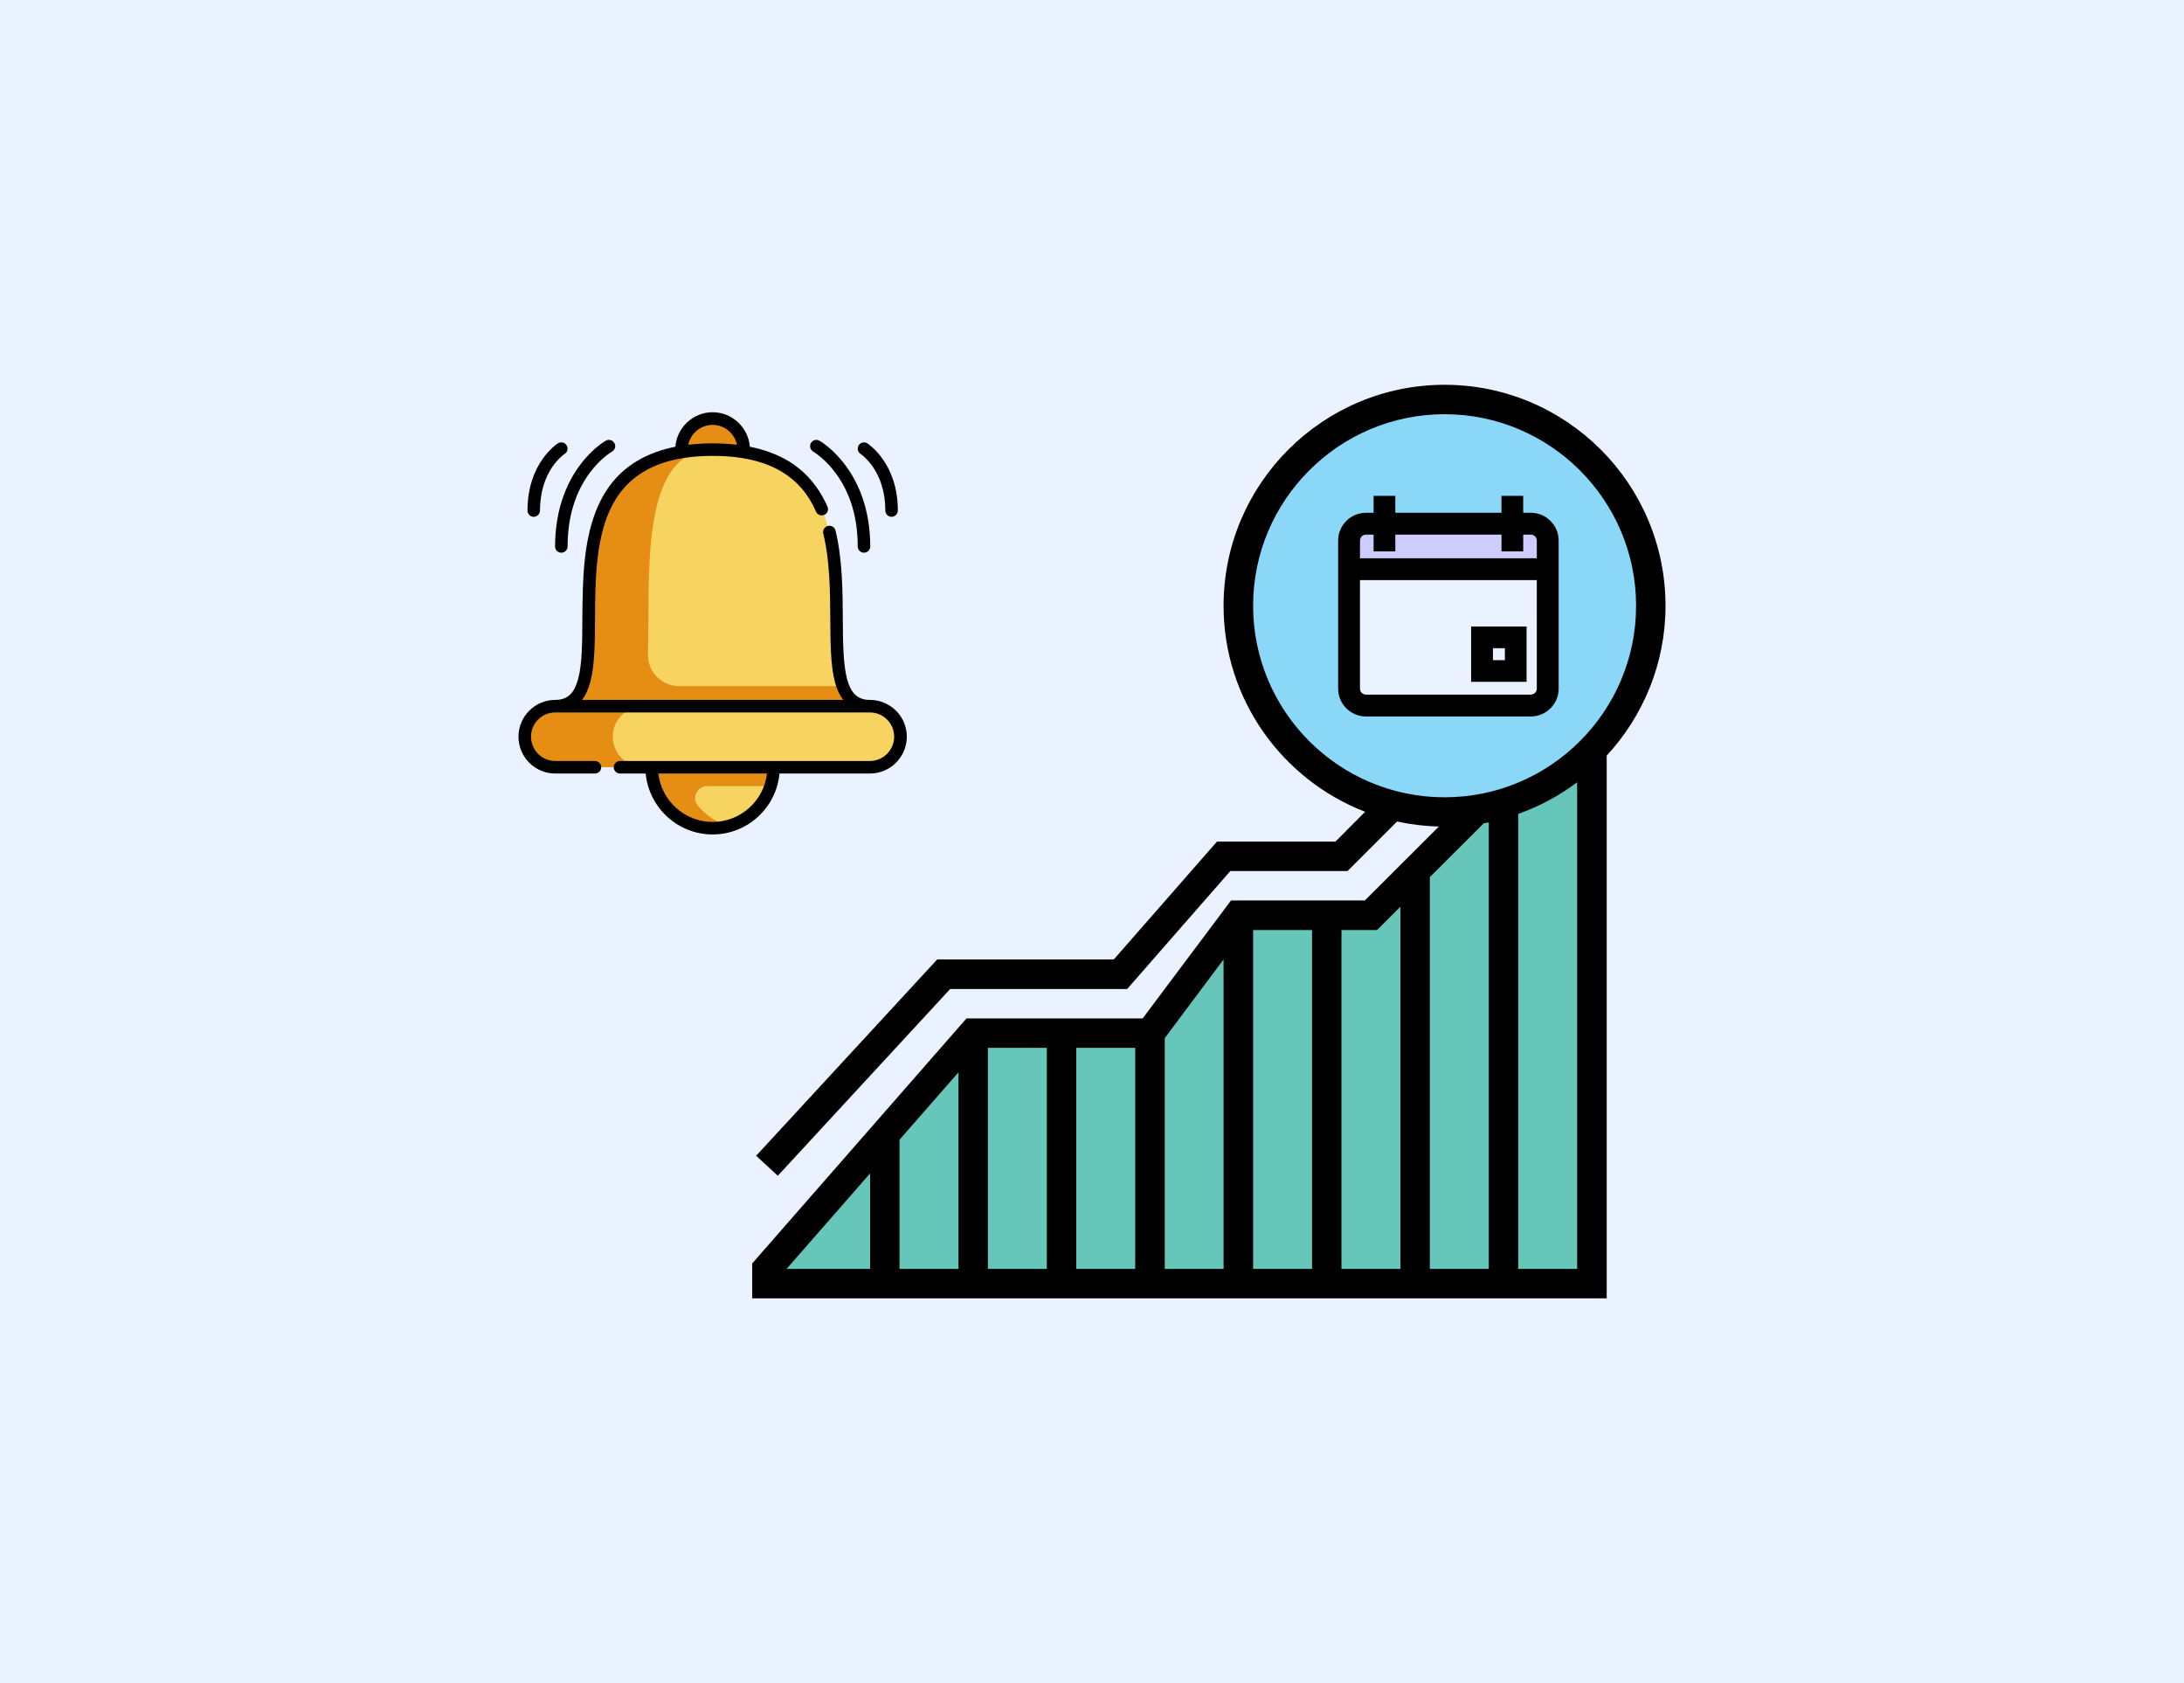 <?xml version="1.0" encoding="UTF-8"?>
<!DOCTYPE svg PUBLIC "-//W3C//DTD SVG 1.1//EN" "http://www.w3.org/Graphics/SVG/1.1/DTD/svg11.dtd">
<!-- Creator: CorelDRAW X7 -->
<svg xmlns="http://www.w3.org/2000/svg" xml:space="preserve" width="155.222mm" height="119.592mm" version="1.1" style="shape-rendering:geometricPrecision; text-rendering:geometricPrecision; image-rendering:optimizeQuality; fill-rule:evenodd; clip-rule:evenodd"
viewBox="0 0 15522 11959"
 xmlns:xlink="http://www.w3.org/1999/xlink"
 enable-background="new 0 0 64 64">
 <defs>
  <style type="text/css">
   <![CDATA[
    .str0 {stroke:black;stroke-width:35.27}
    .fil4 {fill:black}
    .fil2 {fill:#66C6B9}
    .fil1 {fill:#8AD7F8}
    .fil3 {fill:#CCCCFF}
    .fil0 {fill:#EBF2FF}
    .fil6 {fill:#E58E13;fill-rule:nonzero}
    .fil5 {fill:#F7D360;fill-rule:nonzero}
    .fil7 {fill:black;fill-rule:nonzero}
   ]]>
  </style>
 </defs>
 <g id="Layer_x0020_1">
  <g id="_2690007450064">
   <rect class="fil0" width="15522" height="11959"/>
   <path class="fil1" d="M10223 2754c809,0 1465,656 1465,1466 0,399 -160,761 -418,1026 -172,175 -387,307 -629,379 -61,19 -126,32 -191,43 -75,11 -150,18 -227,18 -810,0 -1466,-657 -1466,-1466 0,-810 656,-1466 1466,-1466l0 0z"/>
   <path class="fil2" d="M10686 5709c-62,19 -127,33 -192,43l-751 751 -942 0 -628 838 -1257 0 -1465 1675 0 105 5863 0 0 -3791c-172,175 -386,307 -628,379z"/>
   <polygon class="fil1" points="10593,4588 10713,4588 10713,4708 10593,4708 "/>
   <polygon class="fil1" points="10473,4827 10832,4827 10832,4469 10473,4469 "/>
   <path class="fil0" d="M10880 4953l-1172 0c-33,0 -60,-27 -60,-60l0 -789 1292 0 0 789c0,33 -27,60 -60,60z"/>
   <path class="fil3" d="M9708 3781l72 0 0 119 119 0 0 -119 790 0 0 119 119 0 0 -119 72 0c33,0 60,27 60,60l0 143 -1292 0 0 -143c0,-33 27,-60 60,-60z"/>
   <path class="fil4" d="M11837 4304c0,-866 -704,-1570 -1570,-1570 -866,0 -1571,704 -1571,1570 0,667 419,1237 1006,1464l-211 212 -842 0 -733 837 -1255 0 -1287 1395 154 142 1225 -1327 1258 0 733 -838 833 0 352 -352c96,21 195,33 297,36l-526 525 -951 0 -628 838 -1252 0 -1523 1741 0 248 6073 0 0 -3856c259,-281 418,-654 418,-1065l0 0zm-2931 0c0,-750 610,-1361 1361,-1361 750,0 1361,611 1361,1361 0,751 -611,1361 -1361,1361 -751,0 -1361,-610 -1361,-1361zm1675 1539l0 3173 -419 0 0 -2784 384 -383c12,-2 23,-3 35,-6l0 0zm-794 765l166 -166 0 2574 -419 0 0 -2408 253 0zm-2975 2408l-419 0 0 -918 419 -479 0 1397zm209 -1571l419 0 0 1571 -419 0 0 -1571zm628 0l419 0 0 1571 -419 0 0 -1571zm629 -69l418 -559 0 2199 -418 0 0 -1640zm628 -768l419 0 0 2408 -419 0 0 -2408zm-2722 1729l0 679 -594 0 594 -679zm4606 679l0 -3233c152,-54 293,-130 419,-225l0 3458 -419 0z"/>
   <g>
    <path class="fil5" d="M6183 5018l-2237 0c103,0 160,-54 193,-143 160,-429 -264,-1680 926,-1680 1190,0 766,1251 925,1680 33,89 91,143 193,143z"/>
    <path class="fil6" d="M6400 5234c0,120 -97,217 -217,217l-2237 0c-60,0 -114,-24 -153,-63 -39,-40 -64,-94 -64,-154 0,-119 97,-216 217,-216l2237 0c60,0 114,24 154,63 39,40 63,94 63,153z"/>
    <path class="fil6" d="M5990 4875l-1163 0c-125,0 -226,-103 -222,-229 17,-530 -68,-1441 451,-1451 -1424,7 -514,1823 -1110,1823l2237 0c-102,0 -160,-54 -193,-143z"/>
    <path class="fil5" d="M6400 5234c0,120 -97,217 -217,217l-1611 0c-60,0 -114,-24 -153,-63 -39,-40 -64,-94 -64,-154 0,-119 97,-216 217,-216l1611 0c60,0 114,24 154,63 39,40 63,94 63,153z"/>
    <path class="fil6" d="M5498 5451c0,199 -135,367 -317,418 -37,10 -76,15 -116,15 -240,0 -434,-194 -434,-433l867 0z"/>
    <path class="fil5" d="M5477 5585c-45,137 -156,245 -296,284 -89,-25 -165,-76 -221,-145 -46,-56 -5,-139 67,-139l450 0z"/>
    <path class="fil6" d="M5285 3211c0,-5 1,-11 1,-16 0,-122 -99,-221 -221,-221 -122,0 -221,99 -221,221 0,5 0,11 1,16l440 0z"/>
    <path class="fil7" d="M6183 4973l0 0c-86,0 -135,-45 -163,-149 -28,-107 -29,-263 -30,-427 -1,-200 -3,-426 -52,-628 -6,-23 -30,-38 -54,-32 -24,6 -39,30 -33,54 47,191 49,412 50,606 1,171 2,331 33,450 14,51 33,93 59,126l-1856 0c25,-33 44,-75 58,-126 32,-119 33,-279 34,-450 1,-260 3,-555 109,-780 120,-254 358,-378 727,-378 202,0 368,38 493,114 107,65 187,157 242,283 9,22 36,32 58,22 23,-9 33,-36 23,-58 -62,-141 -155,-250 -277,-324 -79,-47 -170,-81 -275,-102 -10,-136 -125,-245 -264,-245 -140,0 -254,109 -265,245 -99,20 -188,52 -263,96 -122,70 -216,174 -279,309 -115,243 -117,548 -119,818 -1,164 -1,320 -30,427 -28,104 -77,149 -163,149l0 0c-144,0 -261,117 -261,261 0,145 117,262 261,262l282 0c25,0 45,-20 45,-45 0,-24 -20,-44 -45,-44l-282 0c-95,0 -172,-78 -172,-173 0,-94 77,-172 172,-172l2237 0c95,0 172,78 172,172 0,95 -77,173 -172,173l-1777 0c-24,0 -44,20 -44,44 0,25 20,45 44,45l183 0c23,242 227,433 476,433 248,0 453,-191 475,-433l643 0c144,0 262,-117 262,-262 0,-144 -118,-261 -262,-261zm-1118 -1954c85,0 156,61 173,141 -55,-6 -113,-10 -173,-10 -61,0 -118,4 -173,10 16,-80 87,-141 173,-141zm0 2821c-200,0 -364,-151 -386,-344l772 0c-22,193 -187,344 -386,344z"/>
    <path class="fil7" d="M5780 3209c1,1 80,46 158,151 105,141 158,317 158,523 0,24 20,44 44,44 25,0 45,-20 45,-44 0,-284 -97,-472 -179,-580 -89,-119 -179,-170 -183,-172 -21,-12 -48,-4 -60,17 -12,22 -4,49 17,61z"/>
    <path class="fil7" d="M6116 3225c7,5 176,118 176,402 0,25 20,45 44,45 25,0 45,-20 45,-45 0,-335 -208,-471 -217,-477 -21,-13 -48,-7 -61,14 -13,21 -7,48 13,61z"/>
    <path class="fil7" d="M3989 3927c25,0 45,-20 45,-44 0,-206 53,-382 157,-523 78,-105 157,-150 158,-151 22,-12 30,-39 18,-60 -12,-22 -39,-30 -61,-18 -4,2 -94,53 -183,172 -81,108 -178,296 -178,580 0,24 20,44 44,44z"/>
    <path class="fil7" d="M3793 3672c25,0 45,-20 45,-45 0,-284 168,-397 175,-402 21,-13 27,-40 14,-61 -13,-21 -41,-27 -62,-14 -9,6 -216,142 -216,477 0,25 20,45 44,45z"/>
   </g>
   <path class="fil4 str0" d="M10880 3661l-72 0 0 -120 -119 0 0 120 -790 0 0 -120 -119 0 0 120 -72 0c-99,0 -180,81 -180,180l0 1052c0,99 81,180 180,180l1172 0c99,0 180,-81 180,-180l0 -1052c0,-99 -81,-180 -180,-180l0 0zm-1172 120l72 0 0 119 119 0 0 -119 790 0 0 119 119 0 0 -119 72 0c33,0 60,27 60,60l0 143 -1292 0 0 -143c0,-33 27,-60 60,-60zm1172 1172l-1172 0c-33,0 -60,-27 -60,-60l0 -789 1292 0 0 789c0,33 -27,60 -60,60zm-407 -126l359 0 0 -358 -359 0 0 358zm120 -239l120 0 0 120 -120 0 0 -120zm0 0z"/>
  </g>
 </g>
</svg>

